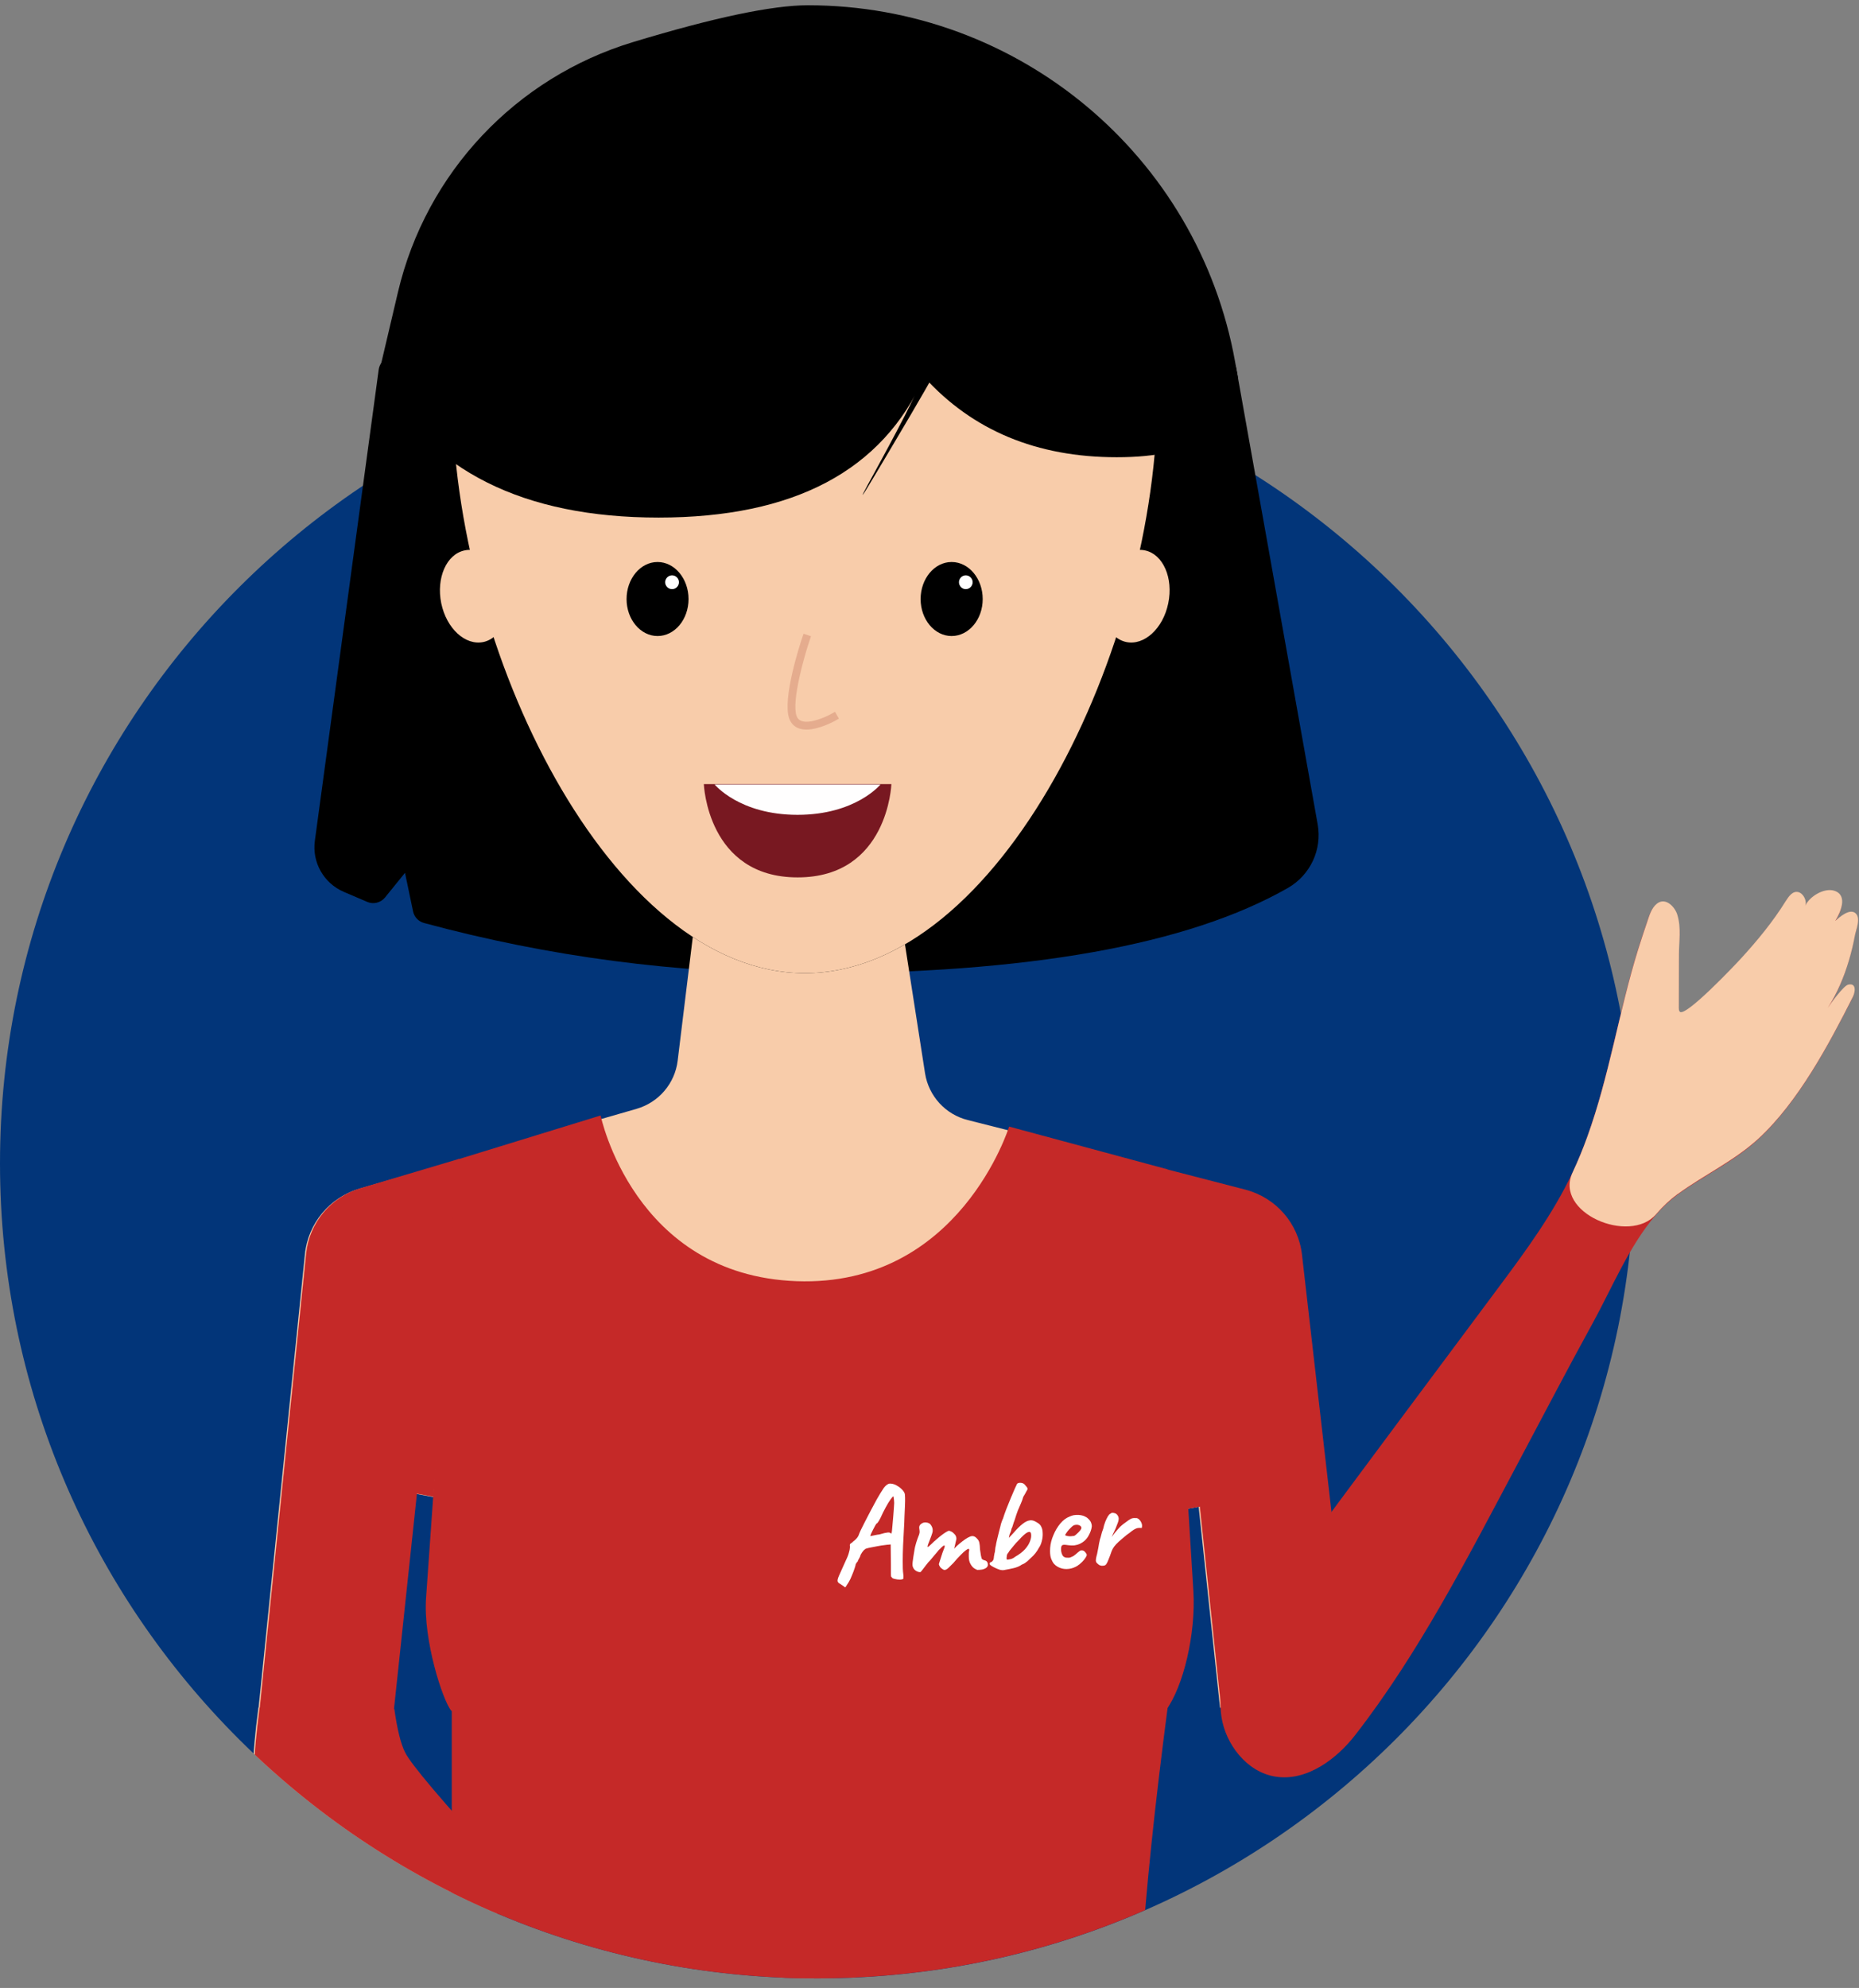 <svg version="1.2" xmlns="http://www.w3.org/2000/svg" viewBox="0 0 159 170" width="159" height="170">
	<rect x="0" y="0" width="159" height="170" fill="#808080" stroke="none"/>
	<defs>
		<clipPath clipPathUnits="userSpaceOnUse" id="cp1">
			<path d="m0-1h162v188h-162z"/>
		</clipPath>
		<clipPath clipPathUnits="userSpaceOnUse" id="cp2">
			<path d="m109.6 42.11c10.03 6.91 18.16 16.37 23.44 27.43h28.95v46.93l-24.24-0.13c-7.56 30.35-35.07 52.84-67.85 52.84-38.61 0-69.91-31.2-69.91-69.7 0-23.14 11.31-43.64 28.72-56.32v-44.16h80.87z"/>
		</clipPath>
	</defs>
	<style>
		.s0 { fill: #023579 } 
		.s1 { fill: #000000 } 
		.s2 { fill: #f8ccaa } 
		.s3 { fill: #c52928 } 
		.s4 { fill: #e5ac8e } 
		.s5 { fill: #ffffff } 
		.s6 { fill: #781821 } 
		.s7 { fill: #fffefe } 
	</style>
	<g id="Clip-Path" clip-path="url(#cp1)">
		<g>
			<path class="s0" d="m69.91 169.18c38.6 0 69.9-31.2 69.9-69.7 0-38.49-31.3-69.7-69.9-69.7-38.61 0-69.91 31.21-69.91 69.7 0 38.5 31.3 69.7 69.91 69.7z"/>
			<g id="Clip-Path" clip-path="url(#cp2)">
				<g>
					<path fill-rule="evenodd" class="s1" d="m33.68 30.48h70.78c0.63 0 1.18 0.46 1.29 1.08l6.95 38.93c0.39 2.17-0.63 4.34-2.54 5.44q-12.81 7.32-41.06 7.32-16.87 0-32.83-4.32c-0.48-0.13-0.84-0.51-0.94-0.99l-0.69-3.3-1.71 2.11c-0.37 0.45-1 0.61-1.53 0.37l-1.99-0.85c-1.72-0.74-2.73-2.52-2.48-4.37l5.46-40.29c0.09-0.65 0.64-1.13 1.29-1.13z"/>
					<path fill-rule="evenodd" class="s2" d="m33.61 146.04l1.95-18.3 3.29 0.62 2.73 17.68h54.83l2.79-16.58 3.32-0.61 1.83 17.19h11.36l-4.44-38.7c-0.31-2.69-2.25-4.91-4.89-5.58l-23.61-5.98c-1.91-0.48-3.34-2.05-3.65-3.99l-1.76-11.3-7.84-15.14-10.14 13.74-1.42 11.62c-0.24 1.95-1.62 3.56-3.51 4.11l-23.67 6.82c-2.57 0.74-4.43 2.96-4.7 5.61l-3.96 38.76-0.02 0.03q-0.44 3.36-0.44 5 0 1.65 20.84 19.55v-11.34q-7.18-7.85-7.95-9.38-0.56-1.11-1.03-3.83h0.1z"/>
					<path fill-rule="evenodd" class="s3" d="m37.09 128zm0 0l-1.43-0.27-1.95 18.3q0 0.01 0 0.01l-0.01 0.1 0.03 0.02q0.37 2.62 0.92 3.7 0.77 1.54 7.95 9.39v11.34q-20.84-17.91-20.84-19.55 0-1.64 0.44-5l0.02-0.03 3.96-38.81c0.27-2.63 2.11-4.84 4.65-5.59l8.44-2.51zm64.48 1.03l-1.9-29.07 6.84 1.77c2.62 0.68 4.55 2.89 4.85 5.57l4.44 38.73h-11.36l-1.82-17.19-1.05 0.19z"/>
					<path fill-rule="evenodd" class="s3" d="m143.48 102.16c2.25-1.64 4.82-2.82 6.88-4.72 3.41-3.13 6.03-8.05 8.08-12.11 0.22-0.44 0.32-1.23-0.39-1.06-0.41 0.09-1.52 1.64-1.74 1.98 0.79-1.24 1.37-2.62 1.79-4.03q0.32-1.07 0.52-2.16c0.09-0.49 0.56-1.54 0.01-1.93-0.51-0.37-1.34 0.37-1.68 0.69 0.43-0.71 1.12-2.2-0.1-2.58-0.87-0.28-2.14 0.5-2.48 1.29 0.18-0.41-0.14-1.06-0.58-1.17-0.51-0.14-0.84 0.38-1.08 0.77-1.11 1.77-2.43 3.37-3.84 4.91-0.4 0.43-4.83 5.13-5.24 4.53-0.07-0.1-0.07-0.22-0.07-0.34q0-2.26 0.01-4.52c0-1.16 0.21-2.3-0.13-3.43-0.2-0.66-1.02-1.53-1.75-0.94-0.49 0.39-0.66 1.05-0.85 1.61q-0.4 1.16-0.77 2.34c-1.62 5.27-2.45 10.78-4.33 15.97q-0.56 1.56-1.26 3.05c-1.64 3.46-3.9 6.55-6.18 9.61-6.1 8.2-12.23 16.38-18.29 24.61-2.48 3.38-6.22 7.72-5.54 12.28 0.35 2.33 2.15 4.71 4.58 5.11 2.72 0.46 5.31-1.54 6.87-3.56 5.44-7 9.6-15.14 13.75-22.94 2.19-4.11 4.34-8.25 6.59-12.34 1.57-2.86 3.09-6.55 5.35-9.17q0.85-1 1.87-1.75z"/>
					<path fill-rule="evenodd" class="s2" d="m143.51 102.1c2.25-1.64 4.82-2.83 6.88-4.72 3.41-3.14 6.02-8.05 8.08-12.12 0.22-0.44 0.32-1.22-0.39-1.06-0.41 0.09-1.52 1.64-1.75 1.99 0.8-1.25 1.38-2.62 1.8-4.03q0.32-1.07 0.52-2.16c0.09-0.5 0.56-1.54 0.01-1.94-0.51-0.36-1.34 0.38-1.69 0.69 0.44-0.71 1.12-2.2-0.09-2.58-0.87-0.27-2.14 0.5-2.48 1.3 0.17-0.41-0.14-1.06-0.58-1.18-0.51-0.13-0.84 0.39-1.09 0.77-1.1 1.77-2.42 3.37-3.83 4.91-0.4 0.44-4.83 5.14-5.24 4.53-0.07-0.09-0.07-0.22-0.07-0.33q0-2.27 0.01-4.53c0-1.15 0.21-2.29-0.14-3.42-0.2-0.67-1.01-1.53-1.75-0.94-0.48 0.39-0.65 1.04-0.84 1.6q-0.4 1.17-0.77 2.35c-1.63 5.26-2.45 10.77-4.33 15.96q-0.56 1.56-1.26 3.06c-1.64 3.45 4.87 6.21 7.13 3.59q0.85-1 1.87-1.75z"/>
					<path class="s1" d="m68.84 83.22c16.66 0 30.16-27.78 30.16-49.57 0-21.79-60.32-21.79-60.32 0 0 21.79 13.5 49.57 30.16 49.57z"/>
					<path class="s2" d="m68.84 83.22c16.66 0 30.16-27.78 30.16-49.57 0-21.79-60.32-21.79-60.32 0 0 21.79 13.5 49.57 30.16 49.57z"/>
					<path fill-rule="evenodd" class="s1" d="m54.14 3.6q10.39-3.15 14.96-3.15c17.98 0 33.38 12.85 36.54 30.5l0.23 1.29q-0.1 6.86-10.35 6.86-10.26 0-16.48-6.86-5.36 12.02-22.71 12.02-17.36 0-24-12.02l1.71-7.27c2.4-10.18 10.06-18.33 20.1-21.37z"/>
					<path fill-rule="evenodd" class="s1" d="m77.86 32.23c0 0 0.96 0.06 0.35 1.6-0.55 1.39-3.97 7.59-3.97 7.59-0.8 1.46-0.52 1.09 0.6-0.8 0 0 5.99-9.97 6.63-11.58 0.7-1.78-0.1-1.85-0.1-1.85-0.16-0.08-1.55 1.65-3.1 3.88l2.07-2.98c-1.55 2.23-2.65 4.07-2.48 4.14z"/>
					<path fill-rule="evenodd" class="s2" d="m41.35 54.9c1.54-0.34 2.43-2.37 1.98-4.53-0.44-2.16-2.06-3.64-3.6-3.3-1.55 0.33-2.43 2.36-1.99 4.52 0.45 2.16 2.06 3.64 3.61 3.31z"/>
					<path fill-rule="evenodd" class="s2" d="m96.32 54.9c-1.55-0.34-2.43-2.37-1.99-4.53 0.45-2.16 2.06-3.64 3.61-3.3 1.54 0.33 2.43 2.36 1.98 4.52-0.44 2.16-2.06 3.64-3.6 3.31z"/>
					<path fill-rule="evenodd" class="s3" d="m71.49 145.93q-3.37 25.66-2.25 35.23 1.12 9.56-30.6 3.47v-42.64l32.85 2.83z"/>
					<path fill-rule="evenodd" class="s3" d="m99.88 145.93q-3.37 25.66-2.25 35.23 1.12 9.56-30.6 3.47v-42.64l32.85 2.83z"/>
					<path fill-rule="evenodd" class="s3" d="m99.84 99.99l-13.53-3.65c0 0-4.24 13.73-18.18 13.22-13.94-0.51-16.76-14.17-16.76-14.17l-12.29 3.78-2.64 37.49c-0.25 3.59 1.42 8.75 2.16 9.64h61.09c1.54-2.06 2.6-6.64 2.38-10.24l-2.23-36.07z"/>
					<path class="s4" d="m68.97 62.39q-0.35 0-0.67-0.11-0.58-0.23-0.8-0.84c-0.6-1.7 0.94-6.4 1.12-6.93l0.11-0.32 0.63 0.22-0.1 0.31c-0.47 1.38-1.57 5.24-1.13 6.5q0.11 0.32 0.41 0.43c0.73 0.28 2.12-0.35 2.59-0.62l0.29-0.16 0.33 0.58-0.29 0.17c-0.17 0.09-1.41 0.77-2.49 0.77z"/>
					<path class="s1" d="m56.24 54.39c1.47 0 2.65-1.42 2.65-3.16 0-1.75-1.19-3.17-2.65-3.17-1.46 0-2.65 1.42-2.65 3.17 0 1.74 1.19 3.16 2.65 3.16z"/>
					<path class="s1" d="m81.39 54.39c1.47 0 2.66-1.42 2.66-3.16 0-1.75-1.19-3.17-2.66-3.17-1.46 0-2.65 1.42-2.65 3.17 0 1.74 1.19 3.16 2.65 3.16z"/>
					<path class="s5" d="m82.6 50.38c0.33 0 0.59-0.27 0.59-0.59 0-0.32-0.26-0.59-0.59-0.59-0.32 0-0.58 0.27-0.58 0.59 0 0.32 0.26 0.59 0.58 0.59z"/>
					<path class="s5" d="m57.48 50.38c0.33 0 0.59-0.27 0.59-0.59 0-0.32-0.26-0.59-0.59-0.59-0.32 0-0.59 0.27-0.59 0.59 0 0.32 0.27 0.59 0.59 0.59z"/>
					<path fill-rule="evenodd" class="s6" d="m68.22 75.03c7.74 0 8.02-7.98 8.02-7.98h-16.04c0 0 0.29 7.98 8.02 7.98z"/>
					<path fill-rule="evenodd" class="s7" d="m68.21 69.68c4.99 0 7.1-2.6 7.1-2.6h-14.19c0 0 2.11 2.6 7.09 2.6z"/>
					<path class="s5" d="m71.88 135.46q-0.22-0.11-0.24-0.24-0.03-0.14 0.13-0.5 0.16-0.35 0.49-1.09 0.26-0.53 0.34-0.83 0.09-0.3 0.09-0.43 0.01-0.13 0-0.16-0.02-0.1 0.02-0.17 0.04-0.07 0.15-0.11 0.05-0.07 0.25-0.22 0.2-0.17 0.31-0.38 0.09-0.25 0.21-0.5 0.12-0.26 0.33-0.66 0.2-0.4 0.54-1.04 0.21-0.41 0.5-0.93 0.3-0.53 0.59-0.96 0.12-0.16 0.25-0.26 0.14-0.1 0.24-0.11 0.26-0.01 0.52 0.11 0.26 0.13 0.46 0.31 0.21 0.19 0.29 0.36 0.06 0.09 0.06 0.39 0.01 0.3-0.01 0.73-0.01 0.42-0.04 0.91-0.01 0.48-0.05 1.12-0.04 0.65-0.07 1.36-0.03 0.71-0.03 1.36-0.01 0.65 0.05 1.13 0.02 0.11 0.01 0.2-0.01 0.09 0 0.15-0.07 0.07-0.3 0.08-0.23 0-0.46-0.06-0.22-0.05-0.25-0.16-0.03-0.03-0.05-0.05-0.01-0.03-0.01-0.23 0-0.2 0-0.74l-0.02-1.77-0.15 0.02q-0.11 0-0.38 0.04-0.27 0.03-0.58 0.09-0.32 0.06-0.58 0.11-0.27 0.05-0.37 0.09-0.1 0.01-0.24 0.15-0.14 0.15-0.26 0.37-0.04 0.17-0.15 0.35-0.11 0.18-0.11 0.24-0.08 0.06-0.17 0.23 0 0.07-0.09 0.34-0.09 0.28-0.23 0.61-0.13 0.34-0.28 0.59l-0.29 0.45-0.42-0.29zm2.57-4.1q0.26-0.05 0.43-0.09 0.18-0.04 0.32-0.05 0.26-0.08 0.44-0.12 0.18-0.04 0.29-0.05 0.12-0.01 0.19 0.02 0.05 0.05 0.13 0.07 0.01-0.02 0.04-0.24 0.02-0.22 0.05-0.55 0.03-0.32 0.06-0.68 0.03-0.35 0.05-0.66 0.02-0.3 0.03-0.48 0-0.22-0.06-0.57-0.07 0-0.25 0.26-0.18 0.25-0.41 0.67-0.23 0.42-0.45 0.91-0.11 0.22-0.2 0.35-0.09 0.14-0.15 0.14-0.02 0.02-0.11 0.18-0.09 0.16-0.19 0.36-0.1 0.19-0.17 0.35-0.07 0.16-0.03 0.19z"/>
					<path class="s5" d="m83.59 134.25q-0.08-0.02-0.26-0.13-0.18-0.12-0.32-0.37-0.15-0.25-0.15-0.65-0.01-0.35 0.03-0.49 0.03-0.15-0.05-0.16-0.06-0.01-0.23 0.12-0.17 0.12-0.43 0.39-0.27 0.26-0.64 0.7-0.13 0.12-0.29 0.29-0.16 0.18-0.33 0.27-0.16 0.08-0.29-0.03l-0.13-0.09q-0.08-0.07-0.14-0.18-0.07-0.11-0.05-0.2l0.29-0.91q0.12-0.31 0.17-0.45 0.04-0.14 0.03-0.17 0-0.04-0.06-0.02-0.07 0.01-0.19 0.13-0.12 0.11-0.17 0.18-0.04 0.01-0.11 0.1-0.07 0.1-0.14 0.17-0.07 0.07-0.23 0.27-0.17 0.2-0.35 0.42-0.15 0.14-0.33 0.38-0.19 0.24-0.33 0.43-0.14 0.19-0.18 0.19-0.2 0-0.38-0.12-0.17-0.11-0.24-0.3-0.07-0.12-0.03-0.46 0.04-0.35 0.17-1.1 0.03-0.18 0.07-0.31 0.03-0.12 0.07-0.25 0.04-0.13 0.1-0.3 0.06-0.16 0.15-0.4 0.05-0.16 0.03-0.3-0.02-0.15-0.03-0.24-0.01-0.17 0.09-0.28 0.11-0.11 0.24-0.16 0.14-0.04 0.22-0.03 0.33 0.02 0.45 0.22 0.13 0.19 0.15 0.37 0.02 0.17-0.03 0.31-0.05 0.14-0.08 0.24l-0.12 0.32q-0.1 0.27-0.15 0.39-0.04 0.12-0.05 0.16 0 0.04 0 0.08 0.01 0.03 0.1-0.04 0.09-0.07 0.22-0.2 0.13-0.13 0.24-0.23 0.2-0.18 0.43-0.37 0.23-0.19 0.45-0.34 0.22-0.15 0.37-0.2 0.2 0.03 0.38 0.18 0.17 0.15 0.22 0.27 0.07 0.17 0.04 0.31-0.04 0.14-0.06 0.25-0.01 0.05-0.04 0.18-0.02 0.13-0.08 0.35 0.13-0.15 0.24-0.25 0.11-0.1 0.22-0.19 0.56-0.47 0.9-0.6 0.33-0.14 0.59 0.17 0.14 0.12 0.2 0.34 0.05 0.22 0.06 0.59 0.02 0.15 0.05 0.33 0.02 0.18 0.06 0.32 0.03 0.14 0.06 0.17 0.04 0.04 0.13 0.08 0.1 0.04 0.18 0.06 0.16 0.07 0.19 0.28 0.03 0.21-0.15 0.34-0.17 0.11-0.36 0.14-0.19 0.03-0.39 0.03z"/>
					<path class="s5" d="m85.89 134.26q-0.15 0.04-0.4-0.03-0.24-0.08-0.47-0.2-0.24-0.12-0.32-0.2-0.09-0.09-0.05-0.16 0.03-0.08 0.11-0.08 0.04 0 0.14-0.11 0.1-0.1 0.11-0.37 0.02-0.16 0.05-0.28 0.04-0.12 0.04-0.17 0.01-0.04 0.02-0.19 0.01-0.16 0.05-0.28 0.03-0.21 0.11-0.54 0.08-0.33 0.16-0.65 0.08-0.32 0.13-0.5 0.02-0.13 0.09-0.33 0.07-0.2 0.13-0.32 0.1-0.33 0.28-0.8 0.18-0.47 0.38-0.94 0.2-0.48 0.35-0.82 0.15-0.33 0.19-0.4 0.09-0.1 0.3-0.09 0.21 0.01 0.34 0.14 0.11 0.12 0.21 0.25 0.1 0.14-0.03 0.3-0.04 0.09-0.14 0.26-0.1 0.17-0.15 0.25-0.08 0.29-0.2 0.56-0.12 0.27-0.26 0.6-0.13 0.34-0.28 0.83-0.09 0.23-0.15 0.44-0.06 0.22-0.11 0.28-0.05 0.26-0.12 0.39-0.07 0.13-0.11 0.41 0.24-0.25 0.4-0.43 0.43-0.5 0.78-0.77 0.34-0.27 0.64-0.3 0.16-0.02 0.36 0.06 0.19 0.09 0.36 0.21 0.17 0.13 0.23 0.28 0.11 0.2 0.12 0.53 0.02 0.33-0.07 0.68-0.08 0.35-0.27 0.62-0.12 0.23-0.29 0.44-0.17 0.21-0.29 0.31-0.11 0.11-0.22 0.21-0.1 0.1-0.17 0.16-0.15 0.11-0.23 0.17-0.1 0.06-0.25 0.12-0.24 0.18-0.66 0.29-0.43 0.1-0.84 0.17zm0.25-0.89q0.08 0 0.29-0.04 0.21-0.05 0.39-0.2 0.53-0.3 0.85-0.65 0.31-0.35 0.43-0.69 0.13-0.34 0.09-0.6-0.03-0.27-0.29-0.16-0.26 0.11-0.77 0.68-0.25 0.24-0.42 0.46-0.18 0.21-0.37 0.45-0.07 0.13-0.14 0.21-0.07 0.08-0.08 0.17-0.06 0.38 0.02 0.37z"/>
					<path class="s5" d="m92.15 133.9q-0.34 0.21-0.72 0.26-0.39 0.05-0.73-0.07-0.34-0.12-0.56-0.37-0.13-0.15-0.25-0.47-0.11-0.32-0.07-0.89 0.04-0.54 0.28-1.09 0.23-0.56 0.59-0.99 0.36-0.43 0.81-0.6 0.16-0.07 0.33-0.11 0.16-0.03 0.44-0.02 0.27 0.02 0.48 0.11 0.21 0.09 0.31 0.2 0.2 0.18 0.26 0.35 0.07 0.17 0.06 0.33-0.04 0.37-0.29 0.81-0.25 0.44-0.73 0.67-0.19 0.09-0.46 0.13-0.26 0.03-0.73-0.04-0.28-0.04-0.36 0.07-0.08 0.12-0.05 0.46 0.03 0.2 0.11 0.35 0.08 0.16 0.3 0.21 0.26 0.03 0.38-0.02 0.11-0.04 0.28-0.13 0.09-0.06 0.18-0.14 0.08-0.07 0.16-0.14 0.09-0.08 0.14-0.11 0.06-0.05 0.11-0.07 0.06-0.01 0.12-0.01 0.13 0 0.25 0.12 0.12 0.13 0.16 0.24 0.01 0.09-0.1 0.26-0.11 0.18-0.29 0.36-0.19 0.19-0.41 0.34zm-0.27-2.56q0.08-0.04 0.23-0.18 0.15-0.13 0.27-0.28 0.12-0.15 0.11-0.23 0-0.13-0.17-0.21-0.17-0.09-0.44-0.02-0.09 0.03-0.21 0.14-0.12 0.11-0.25 0.25-0.12 0.14-0.2 0.26-0.09 0.13-0.12 0.2 0.05 0.06 0.19 0.08 0.14 0.03 0.31 0.02 0.16-0.01 0.28-0.03z"/>
					<path class="s5" d="m94.13 133.87q-0.08 0-0.21-0.11-0.14-0.11-0.17-0.2-0.04-0.09-0.01-0.27 0.03-0.18 0.1-0.43 0.08-0.38 0.11-0.56 0.02-0.17 0.05-0.3 0.03-0.13 0.08-0.37 0.06-0.16 0.09-0.3 0.04-0.15 0.08-0.3 0.05-0.15 0.11-0.31 0.06-0.3 0.17-0.58 0.11-0.27 0.22-0.46 0.02-0.04 0.1-0.14 0.07-0.09 0.12-0.09 0.09-0.1 0.25-0.08 0.16 0.02 0.28 0.11 0.15 0.14 0.18 0.34 0.02 0.2-0.14 0.57-0.13 0.36-0.24 0.57-0.11 0.21-0.21 0.48 0.12-0.19 0.29-0.4 0.18-0.2 0.28-0.32 0.14-0.17 0.27-0.27 0.12-0.11 0.35-0.27 0.19-0.15 0.39-0.27 0.19-0.12 0.48-0.09 0.12-0.02 0.26 0.1 0.14 0.12 0.22 0.32 0.09 0.2 0.02 0.43-0.27-0.04-0.48 0.04-0.2 0.09-0.34 0.2-0.14 0.11-0.22 0.17-0.11 0.07-0.26 0.19-0.14 0.12-0.31 0.26-0.17 0.14-0.36 0.31-0.26 0.24-0.39 0.42-0.13 0.18-0.21 0.38-0.06 0.18-0.15 0.42-0.09 0.25-0.18 0.45-0.08 0.19-0.13 0.24-0.06 0.12-0.24 0.14-0.17 0.02-0.25-0.02z"/>
				</g>
			</g>
		</g>
	</g>
</svg>